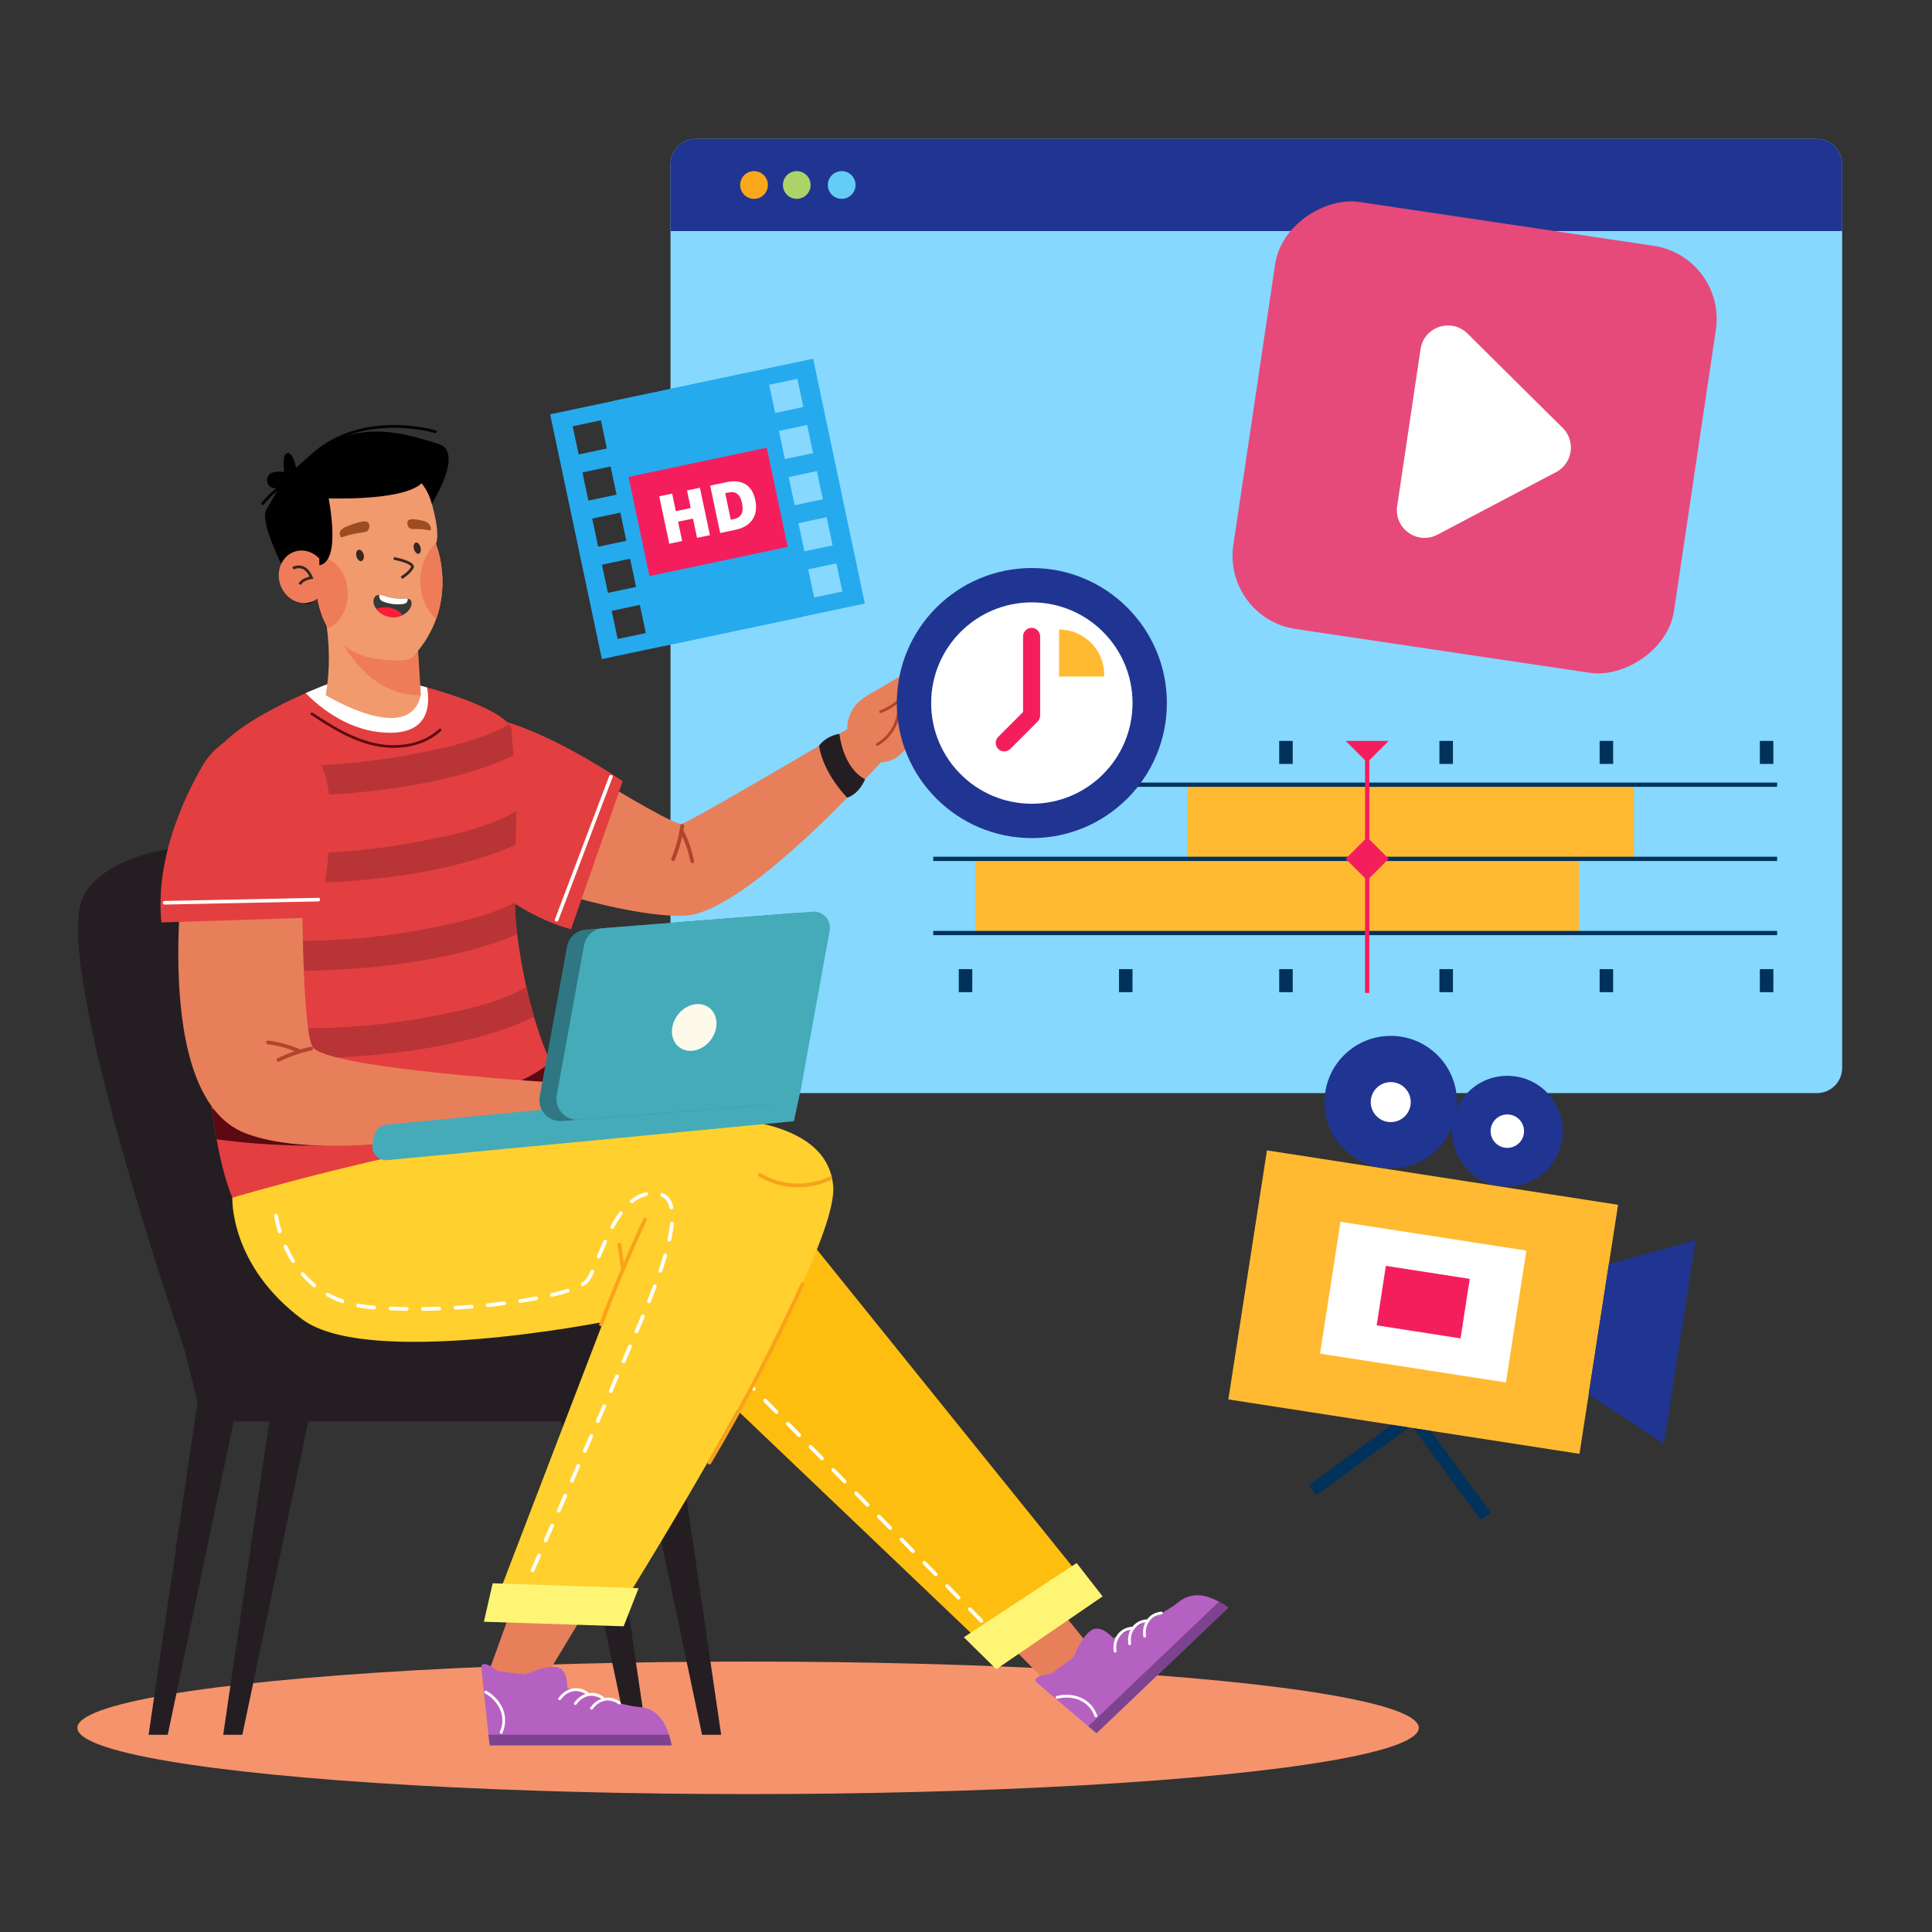 <?xml version="1.0" encoding="UTF-8"?>
<svg xmlns="http://www.w3.org/2000/svg" xmlns:svg="http://www.w3.org/2000/svg" xmlns:sodipodi="http://sodipodi.sourceforge.net/DTD/sodipodi-0.dtd" xmlns:rdf="http://www.w3.org/1999/02/22-rdf-syntax-ns#" xmlns:inkscape="http://www.inkscape.org/namespaces/inkscape" xmlns:dc="http://purl.org/dc/elements/1.1/" xmlns:cc="http://creativecommons.org/ns#" version="1.1" viewBox="0 0 3450 3450">
  <rect x="0" y="0" width="3450" height="3450" fill="#333333" stroke="none"/>
  <!-- Generator: Adobe Illustrator 29.7.1, SVG Export Plug-In . SVG Version: 2.1.1 Build 8)  -->
  <defs>
    <style>
      .st0 {
        fill: #f5936d;
      }

      .st1 {
        fill: #ffba32;
      }

      .st2 {
        fill: #e33f40;
      }

      .st3 {
        fill: #ef7c59;
      }

      .st4 {
        fill: #b55441;
      }

      .st5 {
        fill: #fff575;
      }

      .st6 {
        fill: #86231d;
      }

      .st7 {
        fill: #9e4c23;
      }

      .st8 {
        fill: #63cdf6;
      }

      .st9 {
        fill: #f9a21b;
      }

      .st10 {
        fill: #b1452c;
      }

      .st11 {
        fill: #2f7783;
      }

      .st12 {
        fill: #fdfaeb;
      }

      .st13 {
        fill: #ff1d38;
      }

      .st14 {
        fill: #45abb9;
      }

      .st15 {
        fill: #e64a7a;
      }

      .st16, .st17 {
        fill: #fff;
      }

      .st17 {
        fill-opacity: 0;
      }

      .st18 {
        fill: #e77f5b;
      }

      .st19 {
        fill: #5c0911;
      }

      .st20 {
        fill: #383939;
      }

      .st21 {
        fill: #25aaed;
      }

      .st22 {
        fill: #b561c1;
      }

      .st23 {
        fill: #f51e5d;
      }

      .st24 {
        fill: #86d8fe;
      }

      .st25 {
        fill: #b93437;
      }

      .st26 {
        fill: #01325c;
      }

      .st27 {
        fill: #acd368;
      }

      .st28 {
        fill: #ffd02e;
      }

      .st29 {
        fill: #f19a6d;
      }

      .st30 {
        fill: #faa819;
      }

      .st31 {
        fill: #38261f;
      }

      .st32 {
        fill: #febe10;
      }

      .st33 {
        fill: #7d4391;
      }

      .st34 {
        fill: #203592;
      }

      .st35 {
        fill: #241e22;
      }
    </style>
  </defs>
  <g id="_01" inkscape:version="1.4.2 (ebf0e940, 2025-05-08)" sodipodi:docname="VNU_M714_1.svg">
    <sodipodi:namedview id="namedview108" bordercolor="#000000" borderopacity="0.25" inkscape:current-layer="_01" inkscape:cx="2342.8125" inkscape:cy="1560.9375" inkscape:deskcolor="#d1d1d1" inkscape:pagecheckerboard="0" inkscape:pageopacity="0.0" inkscape:showpageshadow="2" inkscape:window-height="1440" inkscape:window-maximized="0" inkscape:window-width="3440" inkscape:window-x="1728" inkscape:window-y="0" inkscape:zoom="0.17777778" pagecolor="#ffffff"/>
    <rect id="_01-2" class="st17" x="12" y="165" width="4680" height="3120"/>
    <ellipse id="ellipse1" class="st0" cx="1335.86" cy="3085.42" rx="1197.69" ry="118.33"/>
    <path id="path1" class="st24" d="M1197.31,293.08v1613.87c-.01,24.86,20.13,45.02,44.99,45.04h2002.26c24.87-.01,45.02-20.17,45.02-45.04V293.08c0-24.86-20.16-45.01-45.02-45.01h-2002.24c-24.85,0-45,20.15-45,45h0Z"/>
    <path id="path2" class="st34" d="M1197.31,293.08v119.55h2092.27v-119.55c0-24.86-20.16-45.01-45.02-45.01h-2002.24c-24.85,0-45,20.15-45,45h0Z"/>
    <path id="path3" class="st8" d="M1478.27,330.34c0,13.67,11.08,24.75,24.75,24.75s24.75-11.08,24.75-24.75-11.08-24.75-24.75-24.75-24.75,11.08-24.75,24.75h0Z"/>
    <path id="path4" class="st27" d="M1398.06,330.34c0,13.67,11.08,24.75,24.75,24.75s24.75-11.08,24.75-24.75-11.08-24.75-24.75-24.75-24.75,11.08-24.75,24.75h0Z"/>
    <path id="path5" class="st30" d="M1321.73,330.34c0,13.67,11.08,24.75,24.75,24.75,13.67,0,24.75-11.08,24.75-24.75s-11.08-24.75-24.75-24.75h-.01c-13.67,0-24.74,11.09-24.74,24.75Z"/>
    <path id="path6" class="st18" d="M869.64,1553.23s234.53,86.52,352.76,81.96,384.24-311.22,384.24-311.22l-23.66-63.1s-346.06,205.09-365.69,210.41c-19.63,5.32-327.01-190.1-327.01-190.1,0,0-59.11,181.18-20.64,272.06h0Z"/>
    <path id="path7" class="st35" d="M1499.01,1310.42s5.32,59.67,45.79,81.16c0,0-9.64,25.25-31.76,32.91,0,0-41.97-41.26-50.59-92.59,0,0,10.71-17.07,36.56-21.48h0Z"/>
    <path id="path8" class="st10" d="M1215.02,1474.17c-2.94,20.13-8.31,39.84-16.01,58.67-1.63,3.98,4.36,6.98,6,2.99,7.96-19.37,13.54-39.63,16.61-60.35.63-4.25-5.92-5.62-6.56-1.34l-.04.02Z"/>
    <path id="path9" class="st10" d="M1214.43,1485.76c8.63,16.53,14.81,34.23,18.33,52.54.81,4.17,7.5,3.78,6.69-.44-3.74-19.46-10.29-38.28-19.46-55.85-1.98-3.82-7.52,0-5.55,3.69v.06Z"/>
    <path id="path10" class="st2" d="M785.23,1490.81c45.86,56.65,127.99,139.26,234.44,168.58l92.29-264.42s-117.96-81.28-215.96-108.24c-62.13-17.12-83.05,13.15-108.38,41.61-40.75,45.83-41,114.84-2.39,162.46h0Z"/>
    <path id="path11" class="st16" d="M1094.01,1387.67c-32.31,85.25-64.61,170.49-96.9,255.72-1.47,3.84-7.7,2.18-6.16-1.71,32.23-85.23,64.5-170.45,96.84-255.67,1.47-3.84,7.7-2.18,6.16,1.71l.06-.05Z"/>
    <path id="path12" class="st18" d="M1518.25,1325.57c-11.66-27.13-3.27-58.71,20.32-76.47,7.29-5.38,14.94-10.25,22.89-14.58,17.04-9.43,56.31-33.14,71.1-42.76,14.79-9.62,23.55-19.01,28.87-7.39s-43.94,55.57-43.94,55.57c0,0,97.29-28.82,111.8-14.42,14.51,14.4-20.22,20.75-20.22,20.75,0,0,42.57-3.28,45.25,9.3s-41.29,17.54-41.29,17.54c0,0,36.43-.12,40.19,9.93,3.76,10.05-23.9,14.3-38.18,15.33,0,0,33.88,3.51,34,14.99.12,11.48-31.32,5.74-51.72,6.77-20.41,1.03-70.05,4.93-86.93,24.29-6.29,7.13-14.54,12.24-23.73,14.68-27.76,7.82-56.91-7.07-68.28-33.57l-.11.05Z"/>
    <path id="path13" class="st10" d="M1712.1,1248.58c-17.47-1.27-35.03.54-51.88,5.33-3.14.89-4.41-4.01-1.23-4.93,17.29-4.93,35.3-6.79,53.23-5.51,3.23.23,3.19,5.28,0,5.06l-.11.04Z"/>
    <path id="path14" class="st10" d="M1718.24,1274.98c-16.16-.25-32.39.22-47.82,5.49-3.08,1.06-4.35-3.84-1.23-4.93,15.84-5.41,32.59-5.91,49.16-5.67,3.25,0,3.2,5.11,0,5.06l-.11.04Z"/>
    <path id="path15" class="st10" d="M1718.14,1301.42c-14.61-1.71-29.41-.69-43.65,3-3.15.83-4.43-4.08-1.23-4.93,14.67-3.83,29.92-4.91,44.99-3.18,3.2.37,3.18,5.43-.06,5.06l-.05.04Z"/>
    <path id="path16" class="st10" d="M1618.69,1240.94c-12.14,14.5-27.79,25.64-45.47,32.35-3.03,1.23-4.29-3.69-1.23-4.93,16.82-6.51,31.7-17.21,43.21-31.08,2.09-2.46,5.6,1.15,3.53,3.62l-.05.04Z"/>
    <path id="path17" class="st10" d="M1607.3,1259.16c1.53,29.59-13.67,57.54-39.34,72.34-2.83,1.63-5.32-2.77-2.46-4.4,24.11-13.91,38.34-40.21,36.79-68.01-.18-3.25,4.93-3.18,5.05,0l-.04.06Z"/>
    <path id="path18" class="st10" d="M1656.76,1244.08c15.09,17.9,19.98,42.28,12.94,64.61-.97,3.09-5.84,1.71-4.85-1.4,6.56-20.58,2.14-43.09-11.71-59.67-2.08-2.46,1.53-6.03,3.62-3.53Z"/>
    <polygon id="polygon18" class="st18" points="1834.47 2802.54 1947.23 2941.37 1866.56 3001.43 1744.49 2877.98 1834.47 2802.54"/>
    <polygon id="polygon19" class="st32" points="1424.39 2188.76 1948.67 2839.41 1744.79 2926.61 1217.29 2423.54 1424.39 2188.76"/>
    <path id="path19" class="st16" d="M1749.89,2896.63l-20.33-20.71c-1.29-1.33-1.26-3.45.07-4.74,1.32-1.28,3.43-1.26,4.72.05l20.32,20.71c1.31,1.3,1.31,3.41,0,4.72,0,0,0,0,0,0-.62.62-1.47.97-2.35.96-.91,0-1.79-.35-2.43-1ZM1709.25,2855.23l-20.33-20.71c-1.26-1.36-1.18-3.47.17-4.73,1.3-1.21,3.32-1.19,4.6.04l20.33,20.71c1.33,1.28,1.37,3.4.09,4.74-1.28,1.33-3.4,1.37-4.74.09-.05-.04-.09-.09-.13-.13h0ZM1668.61,2813.81l-20.33-20.71c-1.33-1.28-1.37-3.4-.09-4.74,1.28-1.33,3.4-1.37,4.74-.09.04.04.09.09.13.13l20.33,20.71c1.26,1.36,1.18,3.47-.17,4.73-1.3,1.21-3.32,1.19-4.6-.04h0ZM1627.97,2772.38l-20.33-20.71c-1.33-1.28-1.37-3.4-.09-4.74,1.28-1.33,3.4-1.37,4.74-.09.04.04.09.09.13.13l20.33,20.71c1.26,1.36,1.18,3.48-.18,4.73-1.3,1.21-3.32,1.19-4.6-.04h0ZM1587.33,2730.95l-20.33-20.71c-1.26-1.36-1.18-3.48.18-4.73,1.3-1.21,3.32-1.19,4.6.04l20.33,20.71c1.3,1.31,1.3,3.42,0,4.73-.62.62-1.47.97-2.35.96-.91,0-1.79-.37-2.43-1.02v.02ZM1546.68,2689.52l-20.33-20.71c-1.26-1.36-1.18-3.48.18-4.73,1.3-1.21,3.32-1.19,4.6.04l20.33,20.71c1.33,1.28,1.37,3.4.09,4.74-1.28,1.33-3.4,1.37-4.74.09-.05-.04-.09-.09-.13-.13h0ZM1506.04,2648.09l-20.43-20.7c-1.33-1.28-1.37-3.4-.09-4.74,1.28-1.33,3.4-1.37,4.74-.09.05.04.09.09.13.13l20.33,20.7c1.29,1.32,1.27,3.44-.06,4.74-.62.61-1.46.95-2.33.95-.9,0-1.77-.37-2.39-1.02l.1.02ZM1465.4,2606.68l-20.33-20.71c-1.33-1.28-1.37-3.4-.09-4.74,1.28-1.33,3.4-1.37,4.74-.09.04.04.09.09.13.13l20.33,20.71c1.26,1.36,1.18,3.48-.18,4.73-1.3,1.21-3.32,1.19-4.6-.04h0ZM1424.76,2565.25l-20.33-20.71c-1.26-1.36-1.18-3.47.17-4.73,1.3-1.21,3.32-1.19,4.6.04l20.33,20.71c1.33,1.28,1.37,3.4.09,4.74-1.28,1.33-3.4,1.37-4.74.09-.04-.04-.09-.09-.13-.13ZM1384.12,2523.82l-20.33-20.71c-1.26-1.36-1.18-3.48.18-4.73,1.3-1.21,3.32-1.19,4.6.04l20.33,20.71c1.33,1.28,1.37,3.4.09,4.74-1.28,1.33-3.4,1.37-4.74.09-.05-.04-.09-.09-.13-.13ZM1343.48,2482.39l-20.33-20.7c-1.33-1.28-1.37-3.4-.09-4.74,1.28-1.33,3.4-1.37,4.74-.09.04.04.09.09.13.13l20.33,20.71c1.29,1.32,1.27,3.44-.06,4.74-.62.61-1.46.95-2.33.95-.97.05-1.91-.33-2.57-1.03l.18.02Z"/>
    <polygon id="polygon20" class="st5" points="1922.6 2791.15 1968.93 2850.73 1779.09 2980.72 1721.11 2923.67 1922.6 2791.15"/>
    <path id="path20" class="st22" d="M1852.6,3005.72c11.42,9.85,64.64,54.79,90.83,76.9l14.64,12.32,235.28-224.24c-5.33-3.82-10.87-7.32-16.6-10.49-33.77-18.47-56.65-12.57-74.46,2.38-20.55,17.24-114.36,62.72-114.36,62.72,0,0-19.7-23.52-37.13-15.31-17.43,8.21-33.94,49.43-33.94,49.43l-39.19,29.3s-40.35,3.81-25.07,17h0Z"/>
    <path id="path21" class="st33" d="M1943.42,3082.62l14.64,12.32,235.28-224.24c-5.33-3.82-10.87-7.32-16.6-10.49l-233.33,222.42Z"/>
    <path id="path22" class="st16" d="M1888.03,3033.43c27.33-6.88,56.65,3.34,66.5,31.43,1.06,3.03,5.96,1.9,4.93-1.16-10.7-30.7-42.32-42.78-72.54-35.17-3.14.79-1.98,5.69,1.16,4.93l-.05-.02Z"/>
    <path id="path23" class="st16" d="M1993.73,2948.06c-2.77-19.3,7.94-35.71,27.81-38.18,3.21-.39,2.02-5.28-1.16-4.93-22.81,2.75-34.69,22.33-31.54,44.19.46,3.2,5.34,2.02,4.93-1.16l-.04.07Z"/>
    <path id="path24" class="st16" d="M2019.78,2934.86c-2.78-19.3,7.93-35.71,27.81-38.18,3.21-.38,2.02-5.27-1.16-4.93-22.82,2.73-34.69,22.32-31.55,44.18.47,3.2,5.36,2.02,4.93-1.16l-.02.09Z"/>
    <path id="path25" class="st16" d="M2046.54,2921.01c-2.78-19.29,7.93-35.71,27.81-38.18,3.21-.39,2.02-5.28-1.16-4.93-22.81,2.75-34.69,22.33-31.55,44.18.47,3.21,5.36,2.03,4.93-1.16l-.02.09Z"/>
    <path id="path26" class="st35" d="M361.84,2538.35h845.39l-16.88-66.33c-28.33-111.26-107.78-186.31-197.29-186.31H424.63c-64.45,0-111.64,60.71-95.75,123.15l32.96,129.48Z"/>
    <path id="path27" class="st35" d="M328.88,2408.89s-237.77-688.28-180.85-806.34c56.92-118.06,380.03-133.1,556.65,0,176.63,133.1,295.2,771.14,295.2,771.14l-671,35.2Z"/>
    <polygon id="polygon27" class="st35" points="1205.24 2536.59 1224.27 2664.63 1231.04 2710.75 1287.8 3097.87 1253.67 3097.87 1172.11 2710.75 1162.4 2664.63 1135.41 2536.59 1205.24 2536.59"/>
    <polygon id="polygon28" class="st35" points="1072.03 2536.59 1091.05 2664.63 1097.83 2710.75 1154.59 3097.87 1120.45 3097.87 1038.9 2710.75 1029.18 2664.63 1002.2 2536.59 1072.03 2536.59"/>
    <polygon id="polygon29" class="st35" points="438.24 2439.34 390.77 2664.63 381.05 2710.75 299.5 3097.87 265.36 3097.87 322.12 2710.75 328.89 2664.63 362.38 2439.34 438.24 2439.34"/>
    <polygon id="polygon30" class="st35" points="571.46 2439.34 523.98 2664.63 514.26 2710.75 432.71 3097.87 398.57 3097.87 455.33 2710.75 462.11 2664.63 495.59 2439.34 571.46 2439.34"/>
    <path id="path30" class="st4" d="M645.2,1617.66s22.92,287.42,59.4,379.41c83.66,210.96,229.68-47.86,229.68-47.86l-96.66-138.5-27.65-213.18-164.77,20.12Z"/>
    <path id="path31" class="st6" d="M832.16,1808.95l-34.37,7.27c-4.5.95-3.01,7.93,1.5,6.98l34.37-7.27c4.5-.95,3.01-7.93-1.5-6.98Z"/>
    <path id="path32" class="st2" d="M955.42,1904.64l-562.81,113.71s-13.28-60.52-24.84-153.02c-4.63-36.95-8.93-78.99-12.03-124.31-3.1-45.01-4.93-93.21-4.64-142.86v-.1c.39-71.61,5.31-146.26,17.52-218.56,7.94-47.24,64.74-85.71,128.49-118.58,17.59-9.06,33.98-16.76,48.68-23.21,43.83-19.25,72.59-27.36,72.59-27.36,0,0,51.03-6.95,129.47,13.33,4.93,1.26,9.82,2.57,14.69,3.93,84.66,23.24,153.31,54.56,151.15,78.36-1.23,13.73,11.63,84.66,7.66,173.97-2.17,48.03-.76,99.62-1.37,151.59v.16c0,3.1-.06,6.16-.09,9.33-1.13,134.16,5.97,258.19,35.53,263.63h0Z"/>
    <path id="path33" class="st16" d="M696.67,1308.49c-71.93,0-126.32-45.65-150.84-70.84,43.83-19.25,72.59-27.36,72.59-27.36,0,0,51.03-6.95,129.47,13.33,4.93,1.26,9.82,2.57,14.69,3.93,5.39,29.91,4.32,80.95-65.91,80.95h0Z"/>
    <path id="path34" class="st19" d="M555.37,1276.4c37.43,24.8,77.32,49.77,122.43,57.01,38.72,6.16,80.41-1.23,109.88-28.41,2.25-2.07-1.4-5.14-3.69-3.08-29.38,27.09-72.04,33.25-110.22,25.95-42.38-8.15-79.93-31.61-115.37-55.1-2.46-1.69-5.63,1.93-3.08,3.69l.06-.06Z"/>
    <path id="path35" class="st2" d="M461.41,2199.83c-60.15-29.36-84.3-188.07-93.6-334.51-2.78-43.85-4.24-86.6-4.93-124.39-1.45-80.16.53-138.31.53-138.31l556.65,28.92v.14c0,.68.22,3.69.68,8.88,3.62,42.23,23.72,223.49,108.9,338.4,127.59,172.16-481.74,263.09-568.24,220.88h0Z"/>
    <path id="path36" class="st25" d="M917.17,1349.06c-14.88,7.2-30.17,13.52-45.79,18.92-88.44,30.99-185.01,44.67-278.15,50.79-76.57,4.94-153.44,2.9-229.64-6.1,1.52-11.12,3.21-22.21,5.06-33.25,1.14-6.63,3.21-13.07,6.16-19.11,29.11,3.28,58.34,5.47,87.69,6.56,94.45,3.87,189.04-3.34,281.81-21.48,54.96-10.87,115.03-23.49,164.66-52.16,3.44,4.37,5.09,8.62,4.73,12.64-.48,5.67,1.39,20.94,3.49,43.19h0Z"/>
    <path id="path37" class="st25" d="M922.11,1448.12c0,10.27-.25,20.94-.74,31.75-.42,9.51-.71,19.14-.89,28.9-12.44,5.7-25.18,10.74-38.07,15.26-88.44,31.01-185.04,44.69-278.18,50.81-84.3,5.41-168.93,2.39-252.62-9,.42-17.71,1.17-35.52,2.25-53.42,39.68,5.53,79.61,9.06,119.64,10.58,94.35,3.69,189.18-3.14,281.82-21.48,55.75-11.02,116.74-23.84,166.77-53.4h0Z"/>
    <path id="path38" class="st25" d="M923.63,1668.37c-1.23.55-2.54,1.1-3.82,1.63-8.62,3.69-17.5,7.03-26.38,10.14-88.44,30.99-185.04,44.7-278.17,50.79-84.31,5.44-168.95,2.43-252.66-8.97-2.7-.36-5.43-.74-8.13-1.12-1.05-17.66-1.87-35.72-2.46-54.19,3.44.54,6.9,1.03,10.36,1.51,40.51,5.74,81.29,9.39,122.17,10.95,94.35,3.69,189.16-3.15,281.8-21.48,36.64-7.24,75.54-15.27,112.07-28.33,14.3-5.01,28.23-10.99,41.71-17.91,0,6.68,0,13.35-.14,20.05h0s0,.09,0,.14c0,.67.23,3.69.68,8.85.58,6.4,1.51,15.94,2.97,27.93h0Z"/>
    <path id="path39" class="st25" d="M953.55,1815.67c-8.69,4.37-17.6,8.37-26.61,12.06-7.39,3.04-14.94,5.85-22.49,8.51-88.44,30.99-185.04,44.69-278.18,50.79-85.75,5.5-171.83,2.29-256.94-9.58-.24-.02-.49-.05-.73-.09-.3-4.01-.57-8.04-.81-12.03-1.68-13.56-3.33-27.75-4.93-42.6.86.14,1.74.27,2.61.38,43.1,6.41,86.51,10.44,130.05,12.09,94.35,3.69,189.16-3.14,281.81-21.48,47.85-9.46,99.56-20.25,144.9-41.79,5.99-2.86,11.88-5.92,17.66-9.18,3.82,16.96,8.33,34.75,13.65,52.91h0Z"/>
    <path id="path40" class="st19" d="M1007.73,1945.67c-27.83,20.38-59.61,35.21-92.27,46.66-88.44,30.99-185.04,44.7-278.17,50.79-83.57,5.4-167.47,2.52-250.47-8.62-3.18-17.68-5.96-36.1-8.37-54.94l6.84.99c40.22,5.65,80.71,9.26,121.29,10.83,5.75.22,11.49.4,17.24.53,88.74,2.43,177.47-4.96,264.58-22.03,66.6-13.18,140.68-28.89,194.58-72.66,7.3,16.62,15.56,32.8,24.74,48.46h0Z"/>
    <polygon id="polygon40" class="st18" points="1081.09 2818.16 972.54 2998 872.71 2985.82 936 2810.25 1081.09 2818.16"/>
    <path id="path41" class="st22" d="M859.64,2979.29c1.48,15,9,84.25,12.71,118.33,1.23,11.54,2.07,19.04,2.07,19.04h324.98c-1.22-6.43-2.82-12.79-4.78-19.04-11.67-36.71-32.35-48.2-55.54-49.66-26.8-1.67-126.06-33.49-126.06-33.49,0,0,2-30.62-16.32-36.71-18.31-6.1-58.67,12.38-58.67,12.38l-48.58-5.84s-31.76-25.14-29.8-5.01h0Z"/>
    <path id="path42" class="st33" d="M872.34,3097.62c1.23,11.54,2.07,19.04,2.07,19.04h324.98c-1.22-6.43-2.82-12.79-4.78-19.04h-322.27Z"/>
    <path id="path43" class="st16" d="M866.18,3023.79c24.53,13.87,38.74,41.54,26.45,68.62-1.33,2.93,3.01,5.48,4.34,2.54,13.44-29.56-1.11-60.16-28.25-75.49-2.82-1.6-5.36,2.75-2.54,4.33h0Z"/>
    <path id="path44" class="st16" d="M1001.55,3034.87c11.31-15.89,30.41-20.39,46.44-8.41,2.59,1.93,5.1-2.46,2.54-4.33-18.41-13.76-40.52-7.78-53.31,10.21-1.88,2.65,2.46,5.16,4.34,2.54Z"/>
    <path id="path45" class="st16" d="M1029.55,3043.32c11.31-15.87,30.41-20.39,46.43-8.41,2.6,1.95,5.11-2.46,2.54-4.33-18.4-13.76-40.51-7.78-53.31,10.21-1.87,2.65,2.46,5.16,4.35,2.54h0Z"/>
    <path id="path46" class="st16" d="M1058.47,3051.78c11.31-15.89,30.41-20.39,46.44-8.41,2.59,1.93,5.1-2.46,2.54-4.35-18.41-13.76-40.52-7.77-53.31,10.22-1.88,2.64,2.46,5.15,4.33,2.54h0Z"/>
    <path id="path47" class="st28" d="M414.9,2138.75s-5.53,120.31,125.16,217.43c117.54,87.35,536.95,4.47,536.95,4.47l-193.54,504.56,221.2,11.72s395.1-628.9,383.14-759.61c-26.64-291.44-1072.91,21.43-1072.91,21.43h0Z"/>
    <path id="path48" class="st9" d="M1483.88,2107.12c-41.16,19.36-89.24,17.11-128.41-6.01-3.69-2.19-.33-7.98,3.39-5.78,37.08,21.95,82.6,24.2,121.65,6,3.88-1.81,7.28,3.95,3.37,5.79h0Z"/>
    <path id="path49" class="st16" d="M949.6,2807.2c-1.69-.74-2.46-2.72-1.72-4.41l11.71-26.65c.74-1.7,2.73-2.48,4.43-1.73,1.7.74,2.48,2.73,1.73,4.43h0l-11.71,26.64c-.53,1.22-1.74,2.01-3.07,2.01-.47,0-.94-.09-1.37-.28h0ZM973,2753.93c-1.69-.75-2.47-2.72-1.72-4.42l11.69-26.63c.74-1.7,2.73-2.48,4.43-1.73,1.7.74,2.48,2.73,1.73,4.43l-11.69,26.63c-.53,1.22-1.74,2.01-3.07,2.01-.47,0-.94-.11-1.37-.3h0ZM996.4,2700.67c-1.69-.74-2.46-2.72-1.72-4.41l11.66-26.64c.75-1.7,2.73-2.47,4.43-1.73,1.69.74,2.47,2.71,1.73,4.41l-11.66,26.64c-.53,1.22-1.74,2.01-3.07,2.01-.49,0-.97-.09-1.42-.3h.05ZM1019.71,2647.39c-1.7-.74-2.47-2.71-1.74-4.41,0,0,0,0,0,0l11.64-26.66c.75-1.7,2.73-2.47,4.43-1.73,1.69.74,2.47,2.71,1.73,4.41l-11.64,26.66c-.54,1.22-1.74,2-3.07,2.01-.48,0-.96-.1-1.4-.3h.05ZM1042.96,2594.08c-1.7-.74-2.47-2.71-1.74-4.41,0,0,0,0,0,0,3.92-8.99,7.8-17.91,11.59-26.66.75-1.7,2.73-2.47,4.42-1.72,1.68.74,2.46,2.7,1.73,4.39-3.81,8.76-7.67,17.67-11.59,26.66-.53,1.23-1.74,2.02-3.08,2.02-.48,0-.95-.1-1.39-.3h.05ZM1066.13,2540.74c-1.7-.74-2.48-2.71-1.75-4.41,3.99-9.2,7.84-18.13,11.53-26.69.74-1.7,2.71-2.48,4.41-1.74,1.69.73,2.47,2.7,1.75,4.39-3.69,8.56-7.55,17.5-11.54,26.7-.52,1.23-1.73,2.02-3.07,2.02-.47,0-.94-.09-1.38-.28h.05ZM1089.14,2487.33c-1.7-.73-2.49-2.7-1.76-4.4,2.88-6.72,5.6-13.09,8.12-19.01,1.08-2.53,2.18-5.1,3.3-7.72.72-1.7,2.68-2.5,4.39-1.78,1.7.72,2.5,2.68,1.78,4.39,0,0,0,.02-.01.03-1.12,2.62-2.22,5.18-3.28,7.71-2.46,5.92-5.23,12.32-8.13,19.03-.73,1.7-2.7,2.49-4.4,1.76h-.01ZM1112.11,2433.93c-1.7-.74-2.47-2.71-1.74-4.41,0,0,0,0,0,0l2.78-6.35c2.88-6.57,5.83-13.33,8.85-20.27.75-1.7,2.73-2.47,4.43-1.72,1.69.74,2.46,2.71,1.73,4.4-3,6.91-5.97,13.68-8.85,20.27l-2.77,6.35c-.73,1.69-2.7,2.47-4.39,1.73,0,0-.01,0-.02,0h-.02ZM1135.29,2380.65c-1.7-.73-2.49-2.7-1.76-4.4,4.11-9.59,7.81-18.33,11.29-26.72.56-1.76,2.45-2.74,4.21-2.17,1.76.56,2.74,2.45,2.17,4.21-.06.19-.13.37-.23.54-3.5,8.41-7.2,17.18-11.32,26.79-.73,1.7-2.7,2.49-4.4,1.76h.02ZM751.94,2337.46c-.03-1.84,1.44-3.36,3.29-3.39,0,0,0,0,.01,0,9.48-.12,19.22-.36,28.95-.71,1.82-.1,3.37,1.3,3.47,3.12,0,.03,0,.07,0,.1.06,1.85-1.38,3.4-3.23,3.47-9.85.36-19.58.59-29.11.71h0c-1.84.05-3.38-1.4-3.43-3.24,0-.03,0-.06,0-.09h.05ZM726.2,2340.76c-9.93-.14-19.7-.41-29.1-.81-1.84-.16-3.21-1.78-3.05-3.62.15-1.73,1.6-3.06,3.33-3.06,9.32.39,19.04.68,28.92.8,1.85,0,3.34,1.52,3.33,3.37,0,1.84-1.5,3.32-3.33,3.33h-.1ZM809.94,2335.53c-.1-1.85,1.31-3.43,3.15-3.53,9.66-.57,19.37-1.23,28.89-2.01,1.84-.13,3.45,1.24,3.61,3.08.15,1.84-1.22,3.45-3.06,3.6,0,0,0,0,0,0-9.57.78-19.35,1.45-29.04,2.02h-.2c-1.78,0-3.26-1.39-3.36-3.17h.01ZM667.96,2338.19c-2.46-.18-4.93-.39-7.3-.6-7.39-.67-14.78-1.69-21.81-3.03-1.82-.35-3.01-2.11-2.66-3.92.35-1.8,2.08-2.99,3.89-2.66,6.99,1.34,14.05,2.32,21.15,2.94,2.46.21,4.82.42,7.25.6,1.84.16,3.21,1.78,3.05,3.62-.15,1.73-1.59,3.06-3.32,3.06h-.25ZM867.85,2331.03c-.19-1.85,1.15-3.5,2.99-3.69,9.73-1,19.41-2.11,28.77-3.3,1.84-.23,3.52,1.06,3.75,2.9.23,1.84-1.06,3.52-2.9,3.75-9.42,1.23-19.15,2.32-28.94,3.31h-.34c-1.71,0-3.15-1.28-3.34-2.98h.01ZM1157.61,2327.01c-1.71-.68-2.56-2.62-1.88-4.33,0,0,0-.01,0-.02,3.69-9.46,7.27-18.55,10.43-27.02.66-1.73,2.59-2.6,4.33-1.94,1.72.65,2.59,2.57,1.96,4.3-3.19,8.51-6.71,17.65-10.49,27.09-.69,1.71-2.63,2.55-4.35,1.87v.05ZM610.41,2326.86c-9.29-3.3-18.28-7.38-26.88-12.2-1.57-.97-2.06-3.04-1.09-4.61.91-1.48,2.81-2.02,4.37-1.23,8.27,4.64,16.92,8.56,25.86,11.74,1.74.63,2.65,2.54,2.02,4.28-.48,1.33-1.73,2.21-3.14,2.22-.39.02-.78-.04-1.15-.16v-.04ZM925.49,2323.85c-.28-1.83.97-3.53,2.8-3.82,9.93-1.54,19.52-3.18,28.52-4.93,1.82-.33,3.57.88,3.9,2.7.33,1.81-.86,3.54-2.66,3.89-9.08,1.71-18.74,3.37-28.74,4.93h-.52c-1.63,0-3.02-1.18-3.3-2.78h.01ZM982.58,2313.2c-.43-1.8.67-3.6,2.46-4.04,10.34-2.46,19.7-5.04,27.75-7.65,1.76-.57,3.65.4,4.22,2.16.57,1.76-.4,3.65-2.16,4.22h0c-8.23,2.66-17.73,5.28-28.25,7.78-.26.06-.52.09-.79.09-1.54,0-2.88-1.07-3.24-2.57h.01ZM559.14,2297.97c-7.61-6.27-14.68-13.18-21.13-20.64-1.25-1.36-1.17-3.48.19-4.73,1.36-1.25,3.48-1.17,4.73.19.05.05.09.1.14.16,6.2,7.18,13,13.82,20.32,19.85,1.43,1.18,1.63,3.29.46,4.72-.64.77-1.59,1.22-2.59,1.22-.78,0-1.53-.27-2.13-.78h.01ZM1037.67,2295.15c-.95-1.59-.44-3.65,1.15-4.61,3.1-1.68,5.84-3.97,8.04-6.72,3-4.61,5.61-9.45,7.82-14.48.68-1.72,2.63-2.56,4.35-1.88,1.72.68,2.56,2.63,1.88,4.35-.05.12-.1.23-.16.34-2.35,5.4-5.16,10.58-8.4,15.49-2.06,2.97-5.36,5.8-10.09,8.62-.52.32-1.12.48-1.72.48-1.17,0-2.27-.6-2.88-1.6h.01ZM1178.06,2272.64c-1.75-.6-2.69-2.5-2.09-4.25,3.3-9.69,6.26-18.97,8.77-27.54.41-1.8,2.21-2.93,4.01-2.52,1.8.41,2.93,2.21,2.52,4.01-.03.13-.07.26-.11.39-2.54,8.62-5.51,18.02-8.84,27.82-.46,1.36-1.73,2.27-3.17,2.27-.39,0-.78-.06-1.15-.2h.06ZM520.54,2253.56c-5.2-8.36-9.83-17.06-13.84-26.05-.76-1.7,0-3.69,1.69-4.45,1.7-.76,3.69,0,4.45,1.69,0,0,0,.02.01.03,3.89,8.7,8.37,17.13,13.41,25.22.98,1.57.5,3.64-1.07,4.62-1.56.98-3.62.5-4.61-1.06h-.05ZM1067.88,2247.08c-1.71-.7-2.53-2.66-1.82-4.37,3.55-8.62,7.39-17.72,11.43-26.84.77-1.7,2.76-2.45,4.46-1.68,1.68.76,2.44,2.73,1.7,4.42-4.05,9.04-7.82,18.13-11.34,26.66-.7,1.7-2.65,2.52-4.36,1.82h-.02s-.05,0-.05,0ZM1194.47,2216.93c-1.8-.4-2.94-2.18-2.54-3.98,0,0,0,0,0-.01,2.12-9.31,3.66-18.74,4.61-28.24.17-1.84,1.8-3.2,3.65-3.03s3.2,1.8,3.03,3.65c-.98,9.78-2.57,19.48-4.74,29.06-.34,1.54-1.7,2.63-3.28,2.64-.24,0-.49-.03-.73-.09ZM496.36,2199.89c-2.97-9.47-5.18-19.17-6.59-28.99-.22-1.84,1.1-3.51,2.94-3.73,1.84-.22,3.51,1.1,3.73,2.94,0,0,0,0,0,.01,1.37,9.43,3.49,18.73,6.33,27.82.54,1.76-.45,3.63-2.21,4.17,0,0-.01,0-.02,0-.32.1-.64.15-.97.15-1.48,0-2.79-.96-3.21-2.38h.01ZM1091.64,2194.06c-1.62-.88-2.23-2.91-1.35-4.53,4.62-8.69,9.83-17.05,15.59-25.02,1.06-1.52,3.14-1.9,4.66-.84,1.52,1.06,1.9,3.14.84,4.66-.03.05-.06.09-.1.13-5.58,7.73-10.63,15.83-15.11,24.25-.58,1.08-1.71,1.76-2.94,1.76-.56,0-1.11-.13-1.6-.41h.01ZM1195.59,2156.85c-2.3-10.31-7.06-16.88-14.54-20.1-1.7-.74-2.47-2.71-1.73-4.41.73-1.69,2.69-2.47,4.38-1.75,9.47,4.08,15.67,12.41,18.47,24.8.4,1.8-.74,3.59-2.54,3.99-.24.06-.49.09-.74.09-1.59.03-2.97-1.07-3.31-2.62h.01ZM1125.67,2147.36c-1.17-1.44-.95-3.55.49-4.71,0,0,0,0,0,0,7.82-6.55,17.04-11.23,26.95-13.66,1.79-.46,3.62.63,4.07,2.42.46,1.79-.63,3.62-2.42,4.07-.05.01-.1.02-.15.03-8.91,2.2-17.21,6.41-24.24,12.32-1.44,1.15-3.54.93-4.7-.49v.02Z"/>
    <polygon id="polygon49" class="st5" points="1140.32 2836.12 1113.66 2904.12 864.09 2896 879.77 2827.31 1140.32 2836.12"/>
    <path id="path50" class="st9" d="M1435.85,2294.88c-49.66,109.09-105.12,215.43-166.16,318.59-2.19,3.69-7.99.34-5.79-3.37,61.04-103.15,116.51-209.5,166.16-318.59,1.79-3.93,7.56-.52,5.79,3.37Z"/>
    <path id="path51" class="st9" d="M1154.7,2179.49c-28.57,61.05-54.61,123.18-78.12,186.38-1.49,4-7.97,2.28-6.45-1.79,23.69-63.7,49.96-126.36,78.82-187.97,1.82-3.9,7.6-.5,5.78,3.37h-.02Z"/>
    <path id="path52" class="st9" d="M1109.21,2221.71l5.95,40.19c.63,4.22-5.83,6.03-6.45,1.79-1.98-13.4-3.97-26.79-5.96-40.19-.62-4.22,5.84-6.03,6.47-1.79Z"/>
    <path id="path53" class="st18" d="M539.53,1551.03s-1.47,276.65,17.97,317.33c19.43,40.68,449.34,65.85,449.34,65.85l-9.75,54.88s-387.31,100.46-558.97,34.48c-174.75-67.17-106.68-504.99-106.68-504.99l208.09,32.45Z"/>
    <path id="path54" class="st10" d="M556.33,1875.71c-19.9,4.28-39.2,10.96-57.49,19.9-3.85,1.9-7.25-3.88-3.37-5.78,18.8-9.24,38.65-16.15,59.11-20.59,4.2-.91,6,5.55,1.79,6.47h-.04Z"/>
    <path id="path55" class="st10" d="M532.15,1879.59c-17.07-7.51-35.14-12.49-53.65-14.78-4.21-.53-4.27-7.24,0-6.7,19.67,2.43,38.88,7.73,57.02,15.71,3.94,1.72.53,7.5-3.37,5.79v-.02Z"/>
    <path id="path56" class="st2" d="M361.32,1367.88c-36.33,63.13-83.98,169.48-73.1,279.35l279.92-8.93s29.4-117.57,19.38-218.73c-6.34-64.14-38.08-94.48-73.72-107.86-57.4-21.54-121.9,3.03-152.48,56.17h0Z"/>
    <path id="path57" class="st16" d="M568.5,1609.7l-274.63,5.59c-4.15.09-4.15-6.37,0-6.45l274.63-5.59c4.15-.07,4.15,6.37,0,6.45h0Z"/>
    <path id="path58" class="st14" d="M691.86,2071.7l725.83-69.53,13.87-64.86-741.38,71.04c-10.75,1.03-19.59,8.91-21.85,19.47l-3.02,14.06c-2.86,13.37,5.65,26.53,19.02,29.39,2.47.53,5.01.68,7.53.44h0Z"/>
    <path id="path59" class="st11" d="M1003.66,2001.87l369.66-29.11c12.99-1.02,23.66-10.66,25.99-23.47l51.85-285.13c2.84-15.59-7.5-30.53-23.09-33.37-2.44-.44-4.93-.57-7.4-.37l-374.28,29.47c-16.95,1.34-30.87,13.92-33.92,30.64l-48.61,267.24c-3.73,20.35,9.74,39.87,30.09,43.6,3.2.59,6.46.75,9.71.5h0Z"/>
    <path id="path60" class="st14" d="M1034.06,1999.48l369.66-29.11c12.99-1.02,23.66-10.67,25.99-23.49l51.85-285.11c2.84-15.6-7.51-30.54-23.11-33.38-2.44-.44-4.92-.57-7.39-.38l-374.28,29.48c-16.95,1.33-30.87,13.91-33.92,30.64l-48.61,267.24c-3.73,20.35,9.74,39.87,30.09,43.6,3.2.59,6.46.75,9.71.5h0Z"/>
    <path id="path61" class="st12" d="M1200.07,1837.87c-2.13,23.02,13.85,40.28,35.71,38.56,21.86-1.72,41.32-21.77,43.45-44.79,2.13-23.02-13.85-40.27-35.71-38.55s-41.31,21.77-43.45,44.78Z"/>
    <path id="path62" class="st29" d="M581.63,1241.37s150.25,92.24,169.85-.83l-23.24-63.37-15.34-41.87-10.73-29.29-122.37-11.88c9.78,55.07,9.58,103.63,1.82,147.24Z"/>
    <path id="path63" class="st3" d="M743.11,1106.44l-156.57-8.97s49.62,147.06,165.03,143.86l-8.46-134.89Z"/>
    <path id="path64" class="st29" d="M608.91,801.84c83.74-13.81,136.31,11.76,162.28,97.89,1.32,4.37,2.33,8.79,3.41,13.21,5.12,20.85,9.24,46.38,3.69,58.18,0,0,45.17,108.62-41.39,202.16-9.85,10.67-57.57,4.93-70.92,2.28-112.59-22.52-101.32-146.37-101.32-146.37-2.52-7.49-44.34-10.34-46.68-18.09-22.92-74.41-11.39-192.4,90.92-209.26Z"/>
    <path id="path65" class="st3" d="M750.48,1037.64c0,27.43,11.08,51.86,28.33,67.86,25.75-71.43-.39-134.37-.39-134.37.21-.47.39-.99.58-1.5-17.39,16-28.51,40.51-28.51,68.02h0Z"/>
    <path id="path66" class="st3" d="M570.35,995.42c-15.34,0-29.06,8.74-38.35,22.5,13.18,3.53,31.1,6.44,32.72,11.27,0,0-4.52,50.23,21.26,92.53,20.32-8.42,35.02-32.78,35.02-61.58,0-35.74-22.67-64.72-50.65-64.72h0Z"/>
    <path id="path67" class="st7" d="M657.18,932.95c-7.12-7.12-41.95,8.73-43.36,9.61-10.8,6.61-6.8,13.94-5.16,16.37.96,1.4,4.93-.87,15-3.61,21.35-5.81,30.64-2.98,34.48-9.69,2.3-3.98,1.84-9.84-.96-12.67Z"/>
    <path id="path68" class="st7" d="M728.22,930.26c3.98-7.39,30.92.68,32.14,1.23,9.26,4.38,9.52,12.7,8.74,15.07-.46,1.39-3.85-.07-11.82-1.11-16.96-2.2-23.4,1.63-27.45-3.82-2.43-3.19-3.19-8.46-1.61-11.38h0Z"/>
    <path id="path69" class="st31" d="M636.51,993.51c1.45,5.54,5.49,9.29,9.03,8.36,3.53-.92,5.22-6.16,3.77-11.71s-5.48-9.27-9.01-8.35c-3.53.92-5.22,6.16-3.78,11.7h0Z"/>
    <path id="path70" class="st31" d="M739.25,980.35c1.45,5.53,5.23,9.32,8.45,8.49,3.21-.84,4.66-6.01,3.21-11.53-1.44-5.52-5.22-9.32-8.45-8.49-3.23.84-4.66,6-3.21,11.53Z"/>
    <path id="path71" d="M771.19,899.73s58.46-92.98,11.9-107.02c-46.56-14.04-125.15-42.52-200.17,1.55-75.03,44.08-95.62,98.13-106.81,115.05-14.32,21.65,29.1,106.71,57.76,157.97,9.14,16.35,25.86,13.24,32.75-4.14l-3.33-8.1,6.5-34.89,4.35-130.54s142.54,7.2,178.7-26.54c0,0,13.42,15.54,18.36,36.66h0Z"/>
    <path id="path72" d="M518.2,866.46c-1.7,0-37.93,16.19-40.91-6.81-2.98-23.01,30.26-16.63,30.26-16.63,0,0-5.11-34.1,6.39-34.1s16.63,35.8,17.04,37.08c.42,1.28-12.78,20.46-12.78,20.46h0Z"/>
    <path id="path73" d="M539.51,835.51c87.61-107.54,237.69-62.24,239.23-61.76l1.45-4.67c-1.54-.48-154.78-46.72-244.46,63.34l3.78,3.09Z"/>
    <path id="path74" d="M469.72,902.31c87.61-107.53,237.69-62.23,239.23-61.76l1.45-4.66c-1.54-.48-154.79-46.72-244.46,63.34l3.78,3.08Z"/>
    <path id="path75" class="st3" d="M500.22,1043c7.94,24.89,32.61,39.25,55.09,32.02,22.48-7.23,34.27-33.17,26.33-58.05-7.94-24.89-32.61-39.25-55.1-32.02-22.49,7.23-34.27,33.17-26.32,58.05h0Z"/>
    <path id="path76" class="st31" d="M537.76,1044.42c2.38-6.59,14.4-9.85,18.82-10.51l3.09-.48-1.23-2.88c-4.52-10.69-10.68-17.35-18.29-19.8-6.12-1.83-12.72-1.09-18.29,2.03l2.54,4.17c4.38-2.37,9.52-2.93,14.31-1.55,5.55,1.82,10.25,6.63,13.99,14.32-5.51,1.33-16.64,4.93-19.56,13.03l4.62,1.66Z"/>
    <path id="path77" d="M580.59,859.56s35.38,141.69-10.26,149.89l-1.49-124.79,11.75-25.1Z"/>
    <path id="path78" class="st31" d="M718.1,1033.89c.58-.34,14.36-8.62,20.09-18.71,1.04-1.74,1.14-3.89.26-5.71-3.98-8.55-29.74-13.76-34.86-14.78l-.9,4.8c11.72,2.19,29.19,7.39,31.33,11.97.2.39.17.86-.07,1.23-5.07,8.95-18.21,16.85-18.34,16.93l2.5,4.26Z"/>
    <path id="path79" class="st20" d="M669.23,1083.05c.78,1.51,1.7,2.96,2.73,4.31,6.86,9.04,19.17,15.05,31.37,14.85,5.27-.09,10.46-1.33,15.21-3.61,7.39-3.69,13.28-9.61,15.71-16.72,1.4-4.09,1.23-9.46-2.97-11.91-1-.51-2.08-.86-3.19-1.05-2.09-.17-4.2-.17-6.29,0-11.41.72-22.84-.77-33.68-4.4-3.47-1.36-7.16-2.1-10.89-2.19-3.33,0-6.07,1-7.88,3.42-3.72,4.98-2.88,11.69-.12,17.29h0Z"/>
    <path id="path80" class="st16" d="M677.22,1062.36c-.43,2.78.15,5.62,1.63,8,1.75,2.46,4.67,3.77,7.54,4.7,10.37,3.61,21.4,4.87,32.32,3.69,2.59-.3,5.37-.83,7.19-2.66,1.82-1.84,2.23-4.51,2.19-7.14-2.09-.17-4.2-.17-6.29,0-11.41.72-22.84-.77-33.68-4.4-3.47-1.37-7.16-2.11-10.89-2.2Z"/>
    <path id="path81" class="st13" d="M671.96,1087.34c6.86,9.04,19.17,15.05,31.37,14.85,5.27-.09,10.46-1.33,15.21-3.61-3.49-5.92-10.25-9.94-17.07-12.01-9.61-2.98-20.31-3.03-29.51.76h0Z"/>
    <rect id="rect81" class="st1" x="2316.42" y="2007.96" width="450.05" height="634.49" transform="translate(-145.57 4480.53) rotate(-81.19)"/>
    <rect id="rect82" class="st16" x="2422.3" y="2157.23" width="238.28" height="335.94" transform="translate(-145.57 4480.53) rotate(-81.19)"/>
    <rect id="rect83" class="st23" x="2487.69" y="2249.41" width="107.51" height="151.58" transform="translate(-145.57 4480.53) rotate(-81.19)"/>
    <polygon id="polygon83" class="st34" points="2872.86 2257.59 3027.67 2214.78 2971.37 2577.93 2836.79 2490.26 2872.86 2257.59"/>
    <circle id="circle83" class="st34" cx="2483.48" cy="1968.06" r="118.29" transform="translate(-664.24 2332.52) rotate(-45)"/>
    <path id="path83" class="st16" d="M2518.76,1973.53c3.03-19.49-10.31-37.75-29.8-40.78s-37.75,10.31-40.78,29.8c-3.03,19.49,10.31,37.75,29.8,40.78,0,0,.02,0,.03,0,19.48,3.01,37.72-10.32,40.75-29.8Z"/>
    <circle id="circle84" class="st34" cx="2691.72" cy="2019.98" r="98.9" transform="translate(383 4468.55) rotate(-83.57)"/>
    <path id="path84" class="st16" d="M2721.14,2024.51c2.53-16.29-8.63-31.55-24.92-34.08-16.29-2.53-31.55,8.63-34.08,24.92-2.53,16.29,8.63,31.55,24.92,34.08,0,0,.02,0,.02,0,16.28,2.51,31.53-8.64,34.05-24.93Z"/>
    <polygon id="polygon84" class="st26" points="2484.91 2544.31 2337.47 2652.17 2350.61 2670.13 2515.99 2549.14 2484.91 2544.31"/>
    <polygon id="polygon85" class="st26" points="2555.2 2555.21 2524.11 2550.4 2644.07 2714.36 2662.03 2701.23 2555.2 2555.21"/>
    <path id="path85" class="st21" d="M982.42,739.84l92.37,437.12,469.57-99.22-92.37-437.12-469.57,99.22ZM1153.23,1130.45l-50.3,10.63-10.63-50.3,50.3-10.63,10.63,50.3ZM1135.83,1048.09l-50.3,10.63-10.64-50.36,50.3-10.63,10.64,50.36ZM1118.42,965.69l-50.3,10.63-10.63-50.3,50.3-10.63,10.63,50.3ZM1101,883.29l-50.3,10.63-10.63-50.3,50.3-10.63,10.63,50.3ZM1083.63,800.89l-50.3,10.63-10.63-50.31,50.3-10.63,10.63,50.31ZM1504.18,1056.3l-50.36,10.64-10.63-50.3,50.36-10.64,10.63,50.3ZM1486.78,973.94l-50.36,10.64-10.64-50.36,50.36-10.64,10.64,50.36ZM1469.37,891.54l-50.36,10.64-10.63-50.3,50.36-10.64,10.63,50.3ZM1451.95,809.14l-50.36,10.64-10.63-50.3,50.36-10.64,10.63,50.3ZM1434.54,726.74l-50.42,10.64-10.63-50.31,50.36-10.64,10.69,50.31Z"/>
    <rect id="rect85" class="st21" x="1137.2" y="685.47" width="252.32" height="446.75" transform="translate(-160.59 280.79) rotate(-11.93)"/>
    <rect id="rect86" class="st23" x="1138.33" y="823.61" width="252.32" height="181" transform="translate(-161.65 281.13) rotate(-11.93)"/>
    <path id="path86" class="st16" d="M1267.74,955.63l-22.99,4.85-7.3-34.48-26.59,5.57,7.3,34.48-23.01,4.93-17.93-84.71,23.01-4.85,6.63,31.39,26.59-5.62-6.63-31.4,22.99-4.85,17.93,84.69Z"/>
    <path id="path87" class="st16" d="M1348.62,892.43c2.98,14.14,1.39,25.85-4.78,35.14-6.17,9.29-16.3,15.44-30.39,18.47l-27.39,5.79-17.91-84.69,29.31-6.16c13.6-2.88,24.83-1.63,33.69,3.77,8.87,5.39,14.69,14.62,17.46,27.68h0ZM1325.01,898.32c-1.64-7.76-4.39-13.19-8.25-16.28-3.86-3.1-8.91-4.01-15.15-2.73l-6.66,1.42,10.04,47.44,5.09-1.07c6.95-1.48,11.63-4.58,14.01-9.3,2.39-4.72,2.7-11.21.92-19.47h0Z"/>
    <rect id="rect87" class="st1" x="2120.56" y="1401.25" width="797.25" height="132.43"/>
    <rect id="rect88" class="st1" x="1741.6" y="1533.68" width="1077.89" height="132.43"/>
    <rect id="rect89" class="st26" x="1712.1" y="1323.05" width="24.13" height="41.11"/>
    <rect id="rect90" class="st26" x="1998.2" y="1323.05" width="24.14" height="41.11"/>
    <rect id="rect91" class="st26" x="2284.3" y="1323.05" width="24.13" height="41.11"/>
    <rect id="rect92" class="st26" x="2570.4" y="1323.05" width="24.13" height="41.11"/>
    <rect id="rect93" class="st26" x="2856.48" y="1323.05" width="24.13" height="41.11"/>
    <rect id="rect94" class="st26" x="3142.58" y="1323.05" width="24.14" height="41.11"/>
    <rect id="rect95" class="st26" x="1712.1" y="1730.61" width="24.13" height="41.11"/>
    <rect id="rect96" class="st26" x="1998.2" y="1730.61" width="24.14" height="41.11"/>
    <rect id="rect97" class="st26" x="2284.3" y="1730.61" width="24.13" height="41.11"/>
    <rect id="rect98" class="st26" x="2570.4" y="1730.61" width="24.13" height="41.11"/>
    <rect id="rect99" class="st26" x="2856.48" y="1730.61" width="24.13" height="41.11"/>
    <rect id="rect100" class="st26" x="3142.58" y="1730.61" width="24.14" height="41.11"/>
    <rect id="rect101" class="st26" x="1666.53" y="1397.44" width="1506.89" height="7.62"/>
    <rect id="rect102" class="st26" x="1666.53" y="1529.87" width="1506.89" height="7.62"/>
    <rect id="rect103" class="st26" x="1666.53" y="1662.3" width="1506.89" height="7.62"/>
    <polygon id="polygon103" class="st23" points="2441.42 1361.48 2403 1323.05 2479.86 1323.05 2441.42 1361.48"/>
    <rect id="rect104" class="st23" x="2414.24" y="1506.37" width="54.35" height="54.35" transform="translate(-369.3 2175.51) rotate(-45)"/>
    <rect id="rect105" class="st23" x="2437.6" y="1340.03" width="7.62" height="433.03"/>
    <circle id="circle105" class="st34" cx="1842.57" cy="1255.46" r="241.13"/>
    <circle id="circle106" class="st16" cx="1842.58" cy="1255.46" r="179.8"/>
    <path id="path106" class="st1" d="M1971.76,1204.76c0,1.15,0,2.29-.07,3.4h-80.52v-83.99c44.5-.01,80.58,36.05,80.59,80.54v.05h0Z"/>
    <path id="path107" class="st23" d="M1793.34,1341.83c-8.42,0-15.24-6.84-15.24-15.26,0-4.04,1.61-7.91,4.46-10.77l44.34-44.34v-135.1c.02-8.42,6.85-15.23,15.27-15.22,8.4.02,15.2,6.82,15.22,15.22v141.39c0,4.04-1.61,7.92-4.47,10.78l-48.84,48.83c-2.85,2.85-6.71,4.45-10.74,4.46Z"/>
    <rect id="rect107" class="st15" x="2247.73" y="383.24" width="770.98" height="795.65" rx="132.03" ry="132.03" transform="translate(1472.82 3270.52) rotate(-81.53)"/>
    <path id="path108" class="st16" d="M2620.45,595.59l170.09,168.56c19.4,19.24,19.53,50.56.29,69.96-3.54,3.57-7.6,6.57-12.04,8.92l-211.82,111.7c-35.84,18.9-77.96-10.95-72-51.03l41.74-280.26c5.97-40.09,54.96-56.4,83.74-27.85Z"/>
  </g>
</svg>